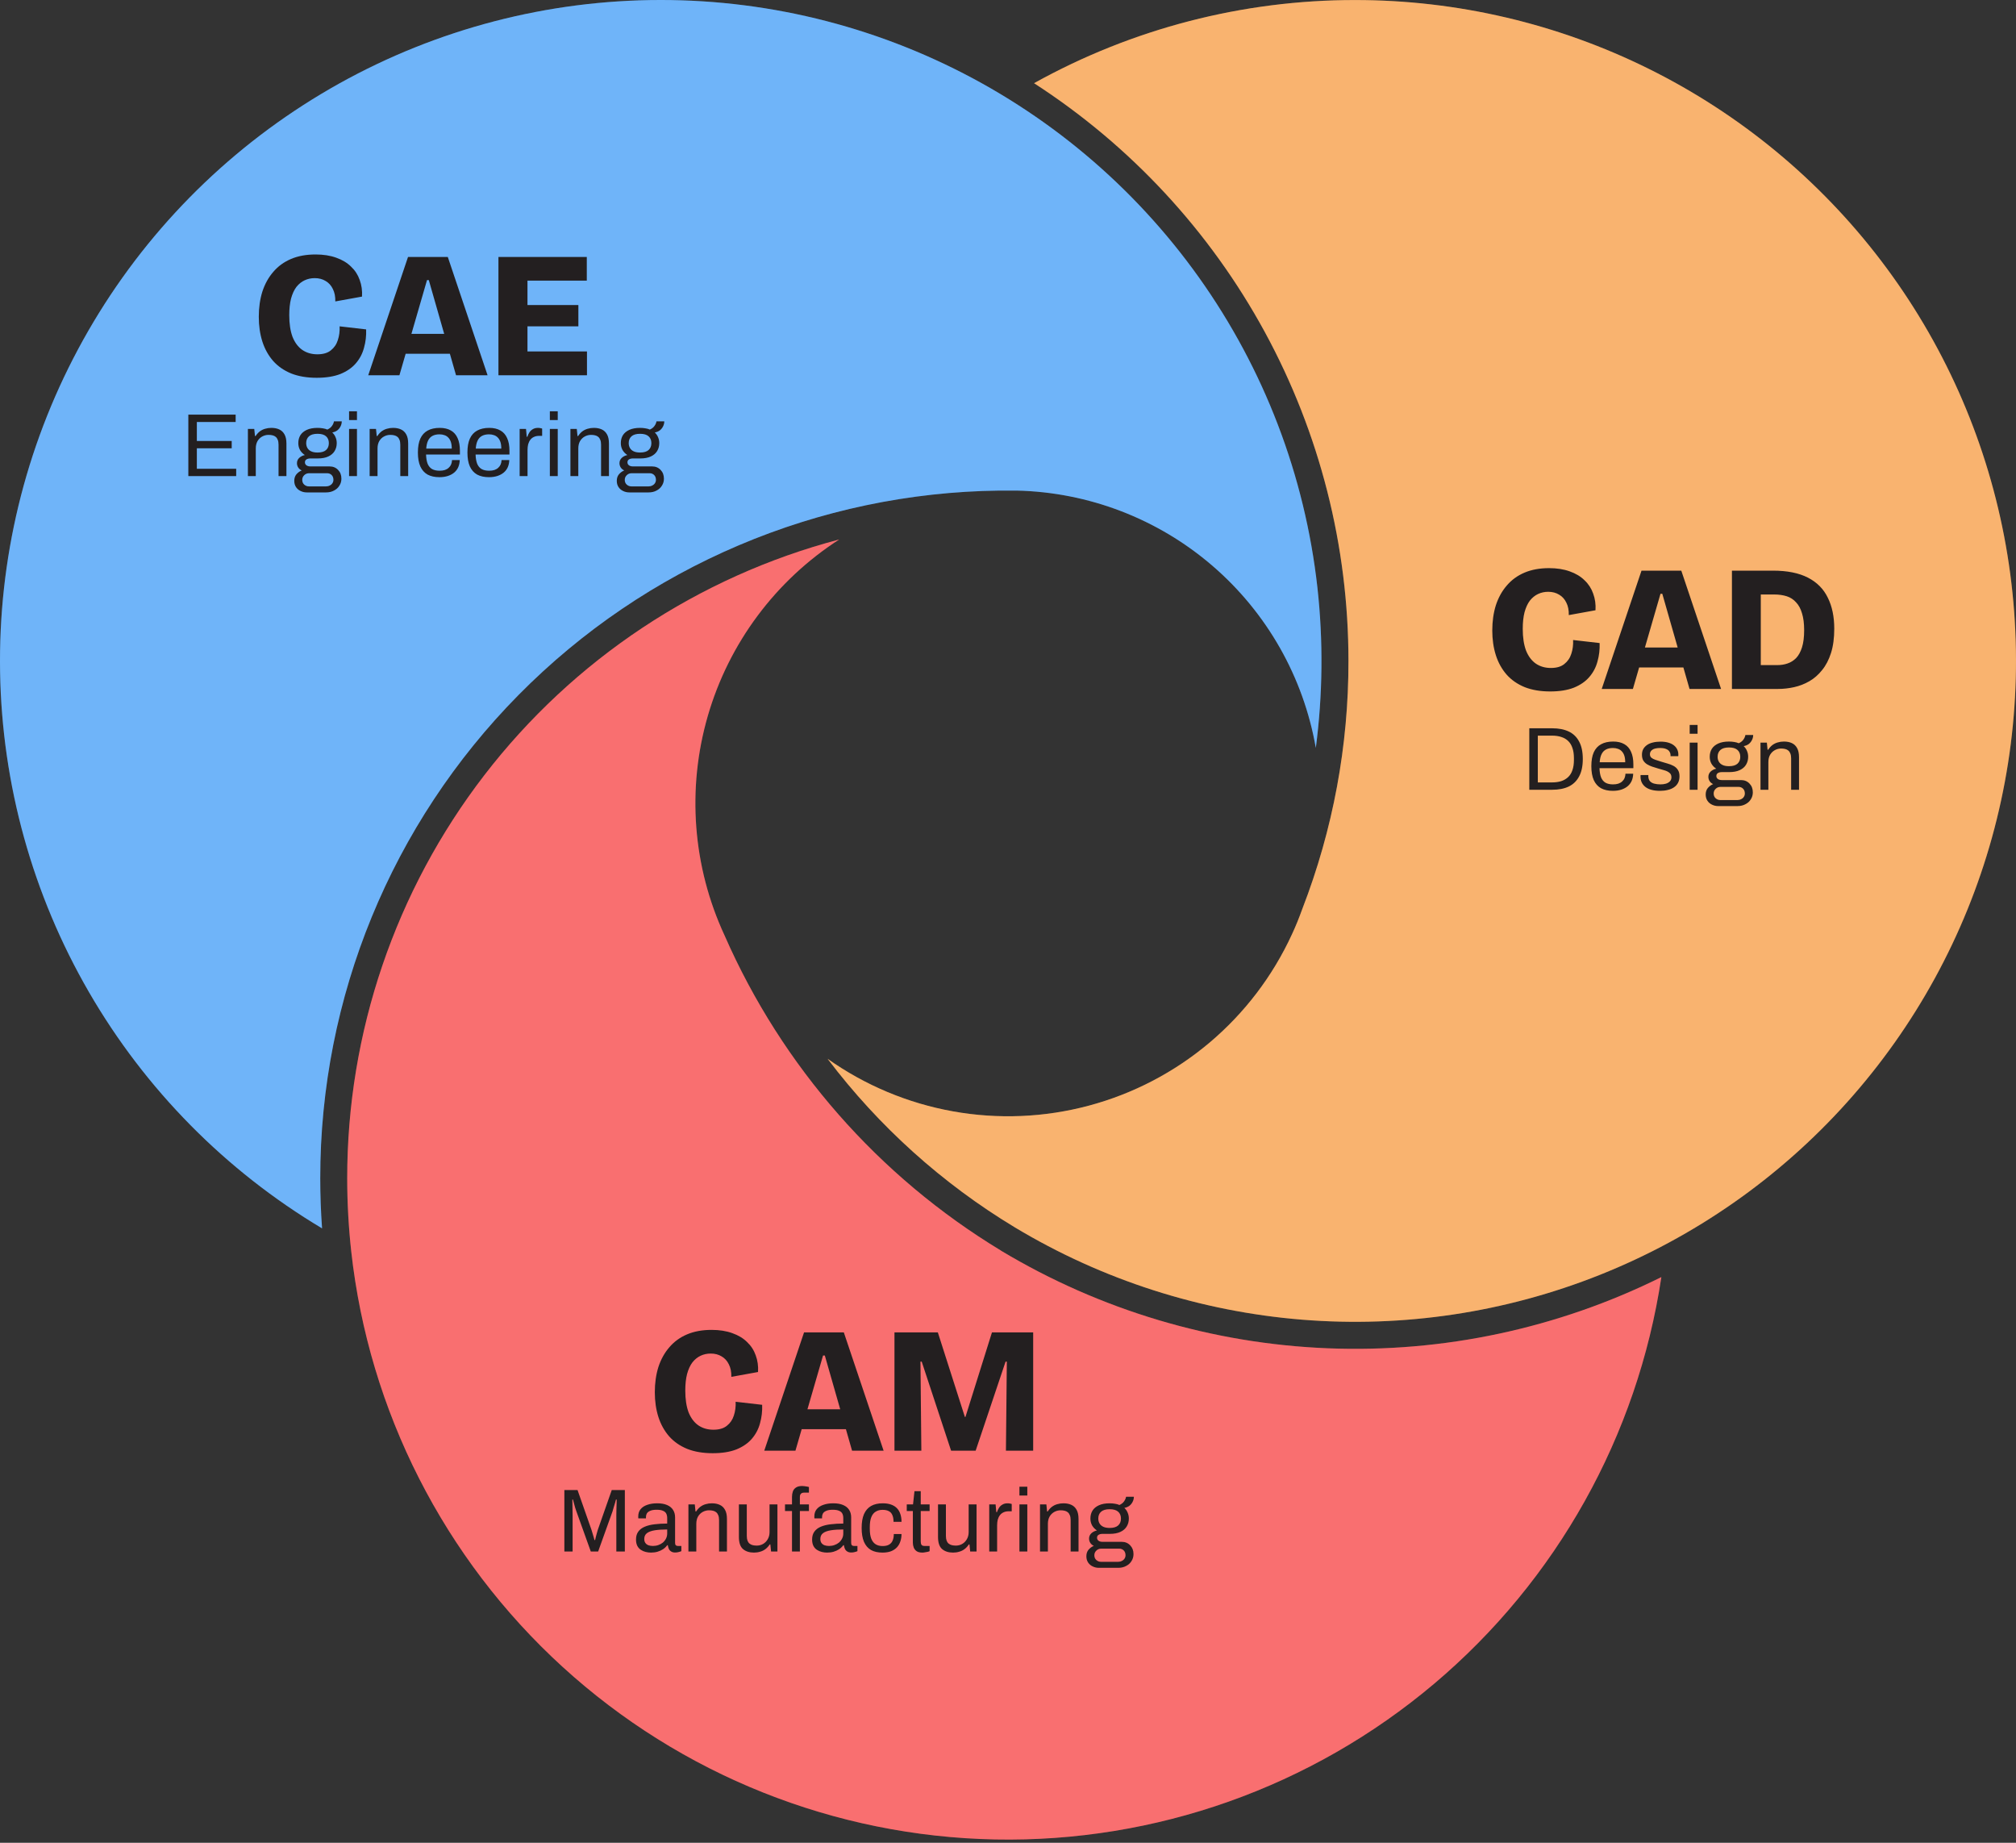 <svg width="360" height="329" viewBox="0 0 360 329" fill="none" xmlns="http://www.w3.org/2000/svg">
<rect x="0" y="0" width="360" height="329" fill="#333333" stroke="none"/>
<path d="M178.752 223.277C156.895 210.054 139.655 190.405 129.388 167.014C123.691 154.744 122.625 140.828 126.387 127.833C130.149 114.839 138.485 103.644 149.856 96.316C124.669 102.957 102.389 117.751 86.495 138.389C70.602 159.026 61.989 184.346 62.001 210.394C62.004 214.754 62.245 219.111 62.723 223.445C65.881 251.915 79.288 278.264 100.443 297.577C121.597 316.89 149.055 327.848 177.694 328.407C206.333 328.965 234.198 319.086 256.089 300.613C277.981 282.14 292.405 256.334 296.671 228.008C278.196 237.171 257.714 241.541 237.108 240.716C216.503 239.891 196.435 233.899 178.752 223.289V223.277Z" fill="#F73F40"/>
<path d="M178.752 223.277C156.895 210.054 139.655 190.405 129.388 167.014C123.691 154.744 122.625 140.828 126.387 127.833C130.149 114.839 138.485 103.644 149.856 96.316C124.669 102.957 102.389 117.751 86.495 138.389C70.602 159.026 61.989 184.346 62.001 210.394C62.004 214.754 62.245 219.111 62.723 223.445C65.881 251.915 79.288 278.264 100.443 297.577C121.597 316.89 149.055 327.848 177.694 328.407C206.333 328.965 234.198 319.086 256.089 300.613C277.981 282.14 292.405 256.334 296.671 228.008C278.196 237.171 257.714 241.541 237.108 240.716C216.503 239.891 196.435 233.899 178.752 223.289V223.277Z" fill="white" fill-opacity="0.25"/>
<path d="M241.999 0.008C221.932 -0.007 202.193 5.103 184.653 14.853C201.885 25.985 216.052 41.258 225.86 59.277C235.667 77.295 240.802 97.484 240.795 117.999C240.819 133.126 238.03 148.126 232.572 162.234C231.994 163.835 231.368 165.4 230.682 166.857C227.253 174.296 222.229 180.889 215.965 186.168C209.701 191.446 202.351 195.279 194.438 197.396C186.525 199.513 178.243 199.862 170.18 198.417C162.118 196.971 154.472 193.768 147.787 189.035C156.922 201.103 168.273 211.318 181.234 219.134C196.822 228.502 214.364 234.139 232.491 235.606C250.618 237.073 268.838 234.33 285.729 227.591C302.621 220.853 317.726 210.301 329.865 196.759C342.004 183.218 350.849 167.054 355.709 149.529C360.569 132.005 361.312 113.594 357.88 95.735C354.448 77.875 346.935 61.051 335.926 46.575C324.918 32.1 310.712 20.365 294.419 12.287C278.125 4.209 260.185 0.007 241.999 0.008Z" fill="#F79A3F"/>
<path d="M241.999 0.008C221.932 -0.007 202.193 5.103 184.653 14.853C201.885 25.985 216.052 41.258 225.86 59.277C235.667 77.295 240.802 97.484 240.795 117.999C240.819 133.126 238.03 148.126 232.572 162.234C231.994 163.835 231.368 165.4 230.682 166.857C227.253 174.296 222.229 180.889 215.965 186.168C209.701 191.446 202.351 195.279 194.438 197.396C186.525 199.513 178.243 199.862 170.18 198.417C162.118 196.971 154.472 193.768 147.787 189.035C156.922 201.103 168.273 211.318 181.234 219.134C196.822 228.502 214.364 234.139 232.491 235.606C250.618 237.073 268.838 234.33 285.729 227.591C302.621 220.853 317.726 210.301 329.865 196.759C342.004 183.218 350.849 167.054 355.709 149.529C360.569 132.005 361.312 113.594 357.88 95.735C354.448 77.875 346.935 61.051 335.926 46.575C324.918 32.1 310.712 20.365 294.419 12.287C278.125 4.209 260.185 0.007 241.999 0.008Z" fill="white" fill-opacity="0.25"/>
<path d="M57.186 210.393C57.168 178.079 69.893 147.062 92.6 124.071C115.307 101.079 146.164 87.97 178.476 87.586H181.57C194.411 87.88 206.753 92.619 216.49 100.995C226.228 109.371 232.758 120.866 234.967 133.519C236.209 124.033 236.306 114.433 235.256 104.924C233.032 84.963 225.749 65.901 214.098 49.542C202.447 33.183 186.813 20.069 168.676 11.441C150.54 2.814 130.501 -1.042 110.458 0.241C90.415 1.523 71.031 7.9 54.141 18.769C37.252 29.637 23.416 44.636 13.945 62.347C4.473 80.057 -0.321 99.892 0.017 119.974C0.354 140.055 5.812 159.718 15.873 177.1C25.934 194.482 40.266 209.008 57.511 219.303C57.294 216.341 57.186 213.355 57.186 210.393Z" fill="#3F9BF7"/>
<path d="M57.186 210.393C57.168 178.079 69.893 147.062 92.6 124.071C115.307 101.079 146.164 87.97 178.476 87.586H181.57C194.411 87.88 206.753 92.619 216.49 100.995C226.228 109.371 232.758 120.866 234.967 133.519C236.209 124.033 236.306 114.433 235.256 104.924C233.032 84.963 225.749 65.901 214.098 49.542C202.447 33.183 186.813 20.069 168.676 11.441C150.54 2.814 130.501 -1.042 110.458 0.241C90.415 1.523 71.031 7.9 54.141 18.769C37.252 29.637 23.416 44.636 13.945 62.347C4.473 80.057 -0.321 99.892 0.017 119.974C0.354 140.055 5.812 159.718 15.873 177.1C25.934 194.482 40.266 209.008 57.511 219.303C57.294 216.341 57.186 213.355 57.186 210.393Z" fill="white" fill-opacity="0.25"/>
<path d="M56.549 67.448C54.821 67.448 53.306 67.192 52.005 66.68C50.704 66.147 49.626 65.4 48.773 64.44C47.92 63.459 47.28 62.307 46.853 60.984C46.426 59.64 46.213 58.168 46.213 56.568C46.213 54.925 46.426 53.421 46.853 52.056C47.301 50.691 47.952 49.517 48.805 48.536C49.658 47.533 50.714 46.765 51.973 46.232C53.232 45.699 54.693 45.432 56.357 45.432C57.744 45.432 58.97 45.624 60.037 46.008C61.125 46.392 62.01 46.925 62.693 47.608C63.397 48.269 63.909 49.059 64.229 49.976C64.57 50.893 64.709 51.885 64.645 52.952L59.877 53.816C59.898 52.941 59.749 52.195 59.429 51.576C59.13 50.957 58.704 50.488 58.149 50.168C57.594 49.827 56.944 49.656 56.197 49.656C55.557 49.656 54.96 49.784 54.405 50.04C53.85 50.296 53.36 50.691 52.933 51.224C52.528 51.757 52.208 52.451 51.973 53.304C51.76 54.136 51.653 55.128 51.653 56.28C51.653 57.795 51.845 59.075 52.229 60.12C52.634 61.144 53.21 61.923 53.957 62.456C54.725 62.989 55.632 63.256 56.677 63.256C57.701 63.256 58.501 63.021 59.077 62.552C59.674 62.083 60.09 61.475 60.325 60.728C60.581 59.96 60.688 59.139 60.645 58.264L65.381 58.808C65.424 59.96 65.296 61.059 64.997 62.104C64.72 63.149 64.229 64.077 63.525 64.888C62.842 65.677 61.925 66.307 60.773 66.776C59.621 67.224 58.213 67.448 56.549 67.448ZM65.756 67L72.86 45.88H79.964L87.068 67H81.436L76.572 50.008H76.252L71.324 67H65.756ZM69.884 63.16V59.608H83.644V63.16H69.884ZM89.008 67V45.88H94.192V67H89.008ZM92.817 67V62.744H104.817V67H92.817ZM92.817 58.264V54.456H103.281V58.264H92.817ZM92.817 50.104V45.88H104.785V50.104H92.817Z" fill="#231F20"/>
<path d="M33.632 85V74.024H42.08V75.336H35.152V78.728H41.376V80.04H35.152V83.688H42.176V85H33.632ZM44.268 85V76.584H45.404L45.532 77.848H45.644C45.868 77.507 46.119 77.229 46.396 77.016C46.684 76.803 46.999 76.648 47.34 76.552C47.692 76.445 48.066 76.392 48.46 76.392C48.994 76.392 49.458 76.483 49.852 76.664C50.258 76.845 50.572 77.139 50.796 77.544C51.031 77.949 51.148 78.499 51.148 79.192V85H49.74V79.384C49.74 79.032 49.692 78.744 49.596 78.52C49.511 78.296 49.388 78.12 49.228 77.992C49.079 77.864 48.892 77.773 48.668 77.72C48.455 77.667 48.215 77.64 47.948 77.64C47.554 77.64 47.18 77.736 46.828 77.928C46.476 78.12 46.194 78.397 45.98 78.76C45.778 79.123 45.676 79.555 45.676 80.056V85H44.268ZM54.788 87.912C54.383 87.912 54.009 87.827 53.668 87.656C53.327 87.496 53.055 87.261 52.852 86.952C52.649 86.643 52.548 86.275 52.548 85.848C52.548 85.379 52.676 84.989 52.932 84.68C53.199 84.371 53.513 84.141 53.876 83.992C53.609 83.864 53.401 83.688 53.252 83.464C53.103 83.229 53.028 82.973 53.028 82.696C53.028 82.323 53.161 82.008 53.428 81.752C53.705 81.496 54.041 81.325 54.436 81.24C54.073 81.005 53.785 80.707 53.572 80.344C53.369 79.971 53.268 79.56 53.268 79.112C53.268 78.579 53.391 78.109 53.636 77.704C53.892 77.299 54.276 76.979 54.788 76.744C55.311 76.509 55.945 76.392 56.692 76.392C57.033 76.392 57.353 76.419 57.652 76.472C57.951 76.515 58.217 76.589 58.452 76.696C58.825 76.525 59.103 76.307 59.284 76.04C59.476 75.773 59.593 75.501 59.636 75.224H61.028C61.028 75.544 60.953 75.848 60.804 76.136C60.665 76.413 60.473 76.648 60.228 76.84C59.983 77.021 59.684 77.144 59.332 77.208C59.599 77.464 59.796 77.752 59.924 78.072C60.063 78.392 60.132 78.739 60.132 79.112C60.132 79.645 60.004 80.12 59.748 80.536C59.503 80.941 59.129 81.261 58.628 81.496C58.127 81.731 57.497 81.848 56.74 81.848H55.428C55.14 81.848 54.905 81.907 54.724 82.024C54.543 82.131 54.452 82.307 54.452 82.552C54.452 82.765 54.543 82.941 54.724 83.08C54.905 83.208 55.14 83.272 55.428 83.272H58.852C59.471 83.272 59.977 83.48 60.372 83.896C60.767 84.301 60.964 84.824 60.964 85.464C60.964 85.923 60.847 86.333 60.612 86.696C60.388 87.069 60.068 87.363 59.652 87.576C59.247 87.8 58.772 87.912 58.228 87.912H54.788ZM55.188 86.84H58.212C58.457 86.84 58.681 86.787 58.884 86.68C59.087 86.584 59.247 86.445 59.364 86.264C59.481 86.083 59.54 85.885 59.54 85.672C59.54 85.309 59.433 85.021 59.22 84.808C59.007 84.595 58.74 84.488 58.42 84.488H55.188C54.847 84.488 54.559 84.605 54.324 84.84C54.089 85.064 53.972 85.341 53.972 85.672C53.972 86.024 54.089 86.307 54.324 86.52C54.559 86.733 54.847 86.84 55.188 86.84ZM56.708 80.792C57.391 80.792 57.897 80.643 58.228 80.344C58.559 80.045 58.724 79.635 58.724 79.112C58.724 78.6 58.559 78.195 58.228 77.896C57.897 77.597 57.391 77.448 56.708 77.448C56.025 77.448 55.513 77.597 55.172 77.896C54.841 78.195 54.676 78.6 54.676 79.112C54.676 79.443 54.751 79.736 54.9 79.992C55.049 80.248 55.273 80.445 55.572 80.584C55.871 80.723 56.249 80.792 56.708 80.792ZM62.335 75V73.432H63.743V75H62.335ZM62.335 85V76.584H63.743V85H62.335ZM66.008 85V76.584H67.144L67.272 77.848H67.384C67.608 77.507 67.859 77.229 68.136 77.016C68.424 76.803 68.739 76.648 69.08 76.552C69.432 76.445 69.806 76.392 70.2 76.392C70.734 76.392 71.198 76.483 71.592 76.664C71.998 76.845 72.312 77.139 72.536 77.544C72.771 77.949 72.888 78.499 72.888 79.192V85H71.48V79.384C71.48 79.032 71.432 78.744 71.336 78.52C71.251 78.296 71.128 78.12 70.968 77.992C70.819 77.864 70.632 77.773 70.408 77.72C70.195 77.667 69.955 77.64 69.688 77.64C69.294 77.64 68.92 77.736 68.568 77.928C68.216 78.12 67.934 78.397 67.72 78.76C67.518 79.123 67.416 79.555 67.416 80.056V85H66.008ZM78.464 85.192C77.632 85.192 76.928 85.037 76.352 84.728C75.787 84.408 75.355 83.923 75.056 83.272C74.768 82.621 74.624 81.795 74.624 80.792C74.624 79.779 74.768 78.952 75.056 78.312C75.355 77.661 75.792 77.181 76.368 76.872C76.944 76.552 77.664 76.392 78.528 76.392C79.317 76.392 79.979 76.547 80.512 76.856C81.045 77.155 81.445 77.608 81.712 78.216C81.989 78.813 82.128 79.565 82.128 80.472V81.144H76.08C76.101 81.816 76.197 82.371 76.368 82.808C76.549 83.235 76.816 83.549 77.168 83.752C77.52 83.944 77.963 84.04 78.496 84.04C78.859 84.04 79.173 83.997 79.44 83.912C79.717 83.816 79.947 83.683 80.128 83.512C80.32 83.341 80.464 83.139 80.56 82.904C80.656 82.669 80.709 82.413 80.72 82.136H82.096C82.085 82.584 82 83 81.84 83.384C81.68 83.757 81.445 84.077 81.136 84.344C80.827 84.611 80.448 84.819 80 84.968C79.552 85.117 79.04 85.192 78.464 85.192ZM76.112 80.088H80.672C80.672 79.619 80.619 79.224 80.512 78.904C80.405 78.584 80.251 78.323 80.048 78.12C79.856 77.917 79.627 77.773 79.36 77.688C79.104 77.592 78.811 77.544 78.48 77.544C77.989 77.544 77.573 77.635 77.232 77.816C76.891 77.997 76.629 78.275 76.448 78.648C76.267 79.021 76.155 79.501 76.112 80.088ZM87.31 85.192C86.478 85.192 85.774 85.037 85.198 84.728C84.632 84.408 84.2 83.923 83.902 83.272C83.614 82.621 83.47 81.795 83.47 80.792C83.47 79.779 83.614 78.952 83.902 78.312C84.2 77.661 84.638 77.181 85.214 76.872C85.79 76.552 86.51 76.392 87.374 76.392C88.163 76.392 88.824 76.547 89.358 76.856C89.891 77.155 90.291 77.608 90.558 78.216C90.835 78.813 90.974 79.565 90.974 80.472V81.144H84.926C84.947 81.816 85.043 82.371 85.214 82.808C85.395 83.235 85.662 83.549 86.014 83.752C86.366 83.944 86.808 84.04 87.342 84.04C87.704 84.04 88.019 83.997 88.286 83.912C88.563 83.816 88.792 83.683 88.974 83.512C89.166 83.341 89.31 83.139 89.406 82.904C89.502 82.669 89.555 82.413 89.566 82.136H90.942C90.931 82.584 90.846 83 90.686 83.384C90.526 83.757 90.291 84.077 89.982 84.344C89.672 84.611 89.294 84.819 88.846 84.968C88.398 85.117 87.886 85.192 87.31 85.192ZM84.958 80.088H89.518C89.518 79.619 89.464 79.224 89.358 78.904C89.251 78.584 89.096 78.323 88.894 78.12C88.702 77.917 88.472 77.773 88.206 77.688C87.95 77.592 87.656 77.544 87.326 77.544C86.835 77.544 86.419 77.635 86.078 77.816C85.736 77.997 85.475 78.275 85.294 78.648C85.112 79.021 85 79.501 84.958 80.088ZM92.795 85V76.584H93.931L94.059 77.976H94.171C94.257 77.709 94.374 77.459 94.523 77.224C94.673 76.979 94.875 76.781 95.131 76.632C95.387 76.472 95.702 76.392 96.075 76.392C96.235 76.392 96.379 76.408 96.507 76.44C96.646 76.461 96.747 76.488 96.811 76.52V77.816H96.283C95.921 77.816 95.606 77.88 95.339 78.008C95.083 78.125 94.87 78.296 94.699 78.52C94.529 78.744 94.401 79.011 94.315 79.32C94.241 79.629 94.203 79.96 94.203 80.312V85H92.795ZM98.188 75V73.432H99.596V75H98.188ZM98.188 85V76.584H99.596V85H98.188ZM101.861 85V76.584H102.997L103.125 77.848H103.237C103.461 77.507 103.712 77.229 103.989 77.016C104.277 76.803 104.592 76.648 104.933 76.552C105.285 76.445 105.659 76.392 106.054 76.392C106.587 76.392 107.051 76.483 107.445 76.664C107.851 76.845 108.166 77.139 108.39 77.544C108.624 77.949 108.741 78.499 108.741 79.192V85H107.333V79.384C107.333 79.032 107.285 78.744 107.189 78.52C107.104 78.296 106.981 78.12 106.821 77.992C106.672 77.864 106.485 77.773 106.261 77.72C106.048 77.667 105.808 77.64 105.542 77.64C105.147 77.64 104.774 77.736 104.421 77.928C104.069 78.12 103.787 78.397 103.573 78.76C103.371 79.123 103.269 79.555 103.269 80.056V85H101.861ZM112.381 87.912C111.976 87.912 111.602 87.827 111.261 87.656C110.92 87.496 110.648 87.261 110.445 86.952C110.242 86.643 110.141 86.275 110.141 85.848C110.141 85.379 110.269 84.989 110.525 84.68C110.792 84.371 111.106 84.141 111.469 83.992C111.202 83.864 110.994 83.688 110.845 83.464C110.696 83.229 110.621 82.973 110.621 82.696C110.621 82.323 110.754 82.008 111.021 81.752C111.298 81.496 111.634 81.325 112.029 81.24C111.666 81.005 111.378 80.707 111.165 80.344C110.962 79.971 110.861 79.56 110.861 79.112C110.861 78.579 110.984 78.109 111.229 77.704C111.485 77.299 111.869 76.979 112.381 76.744C112.904 76.509 113.538 76.392 114.285 76.392C114.626 76.392 114.946 76.419 115.245 76.472C115.544 76.515 115.81 76.589 116.045 76.696C116.418 76.525 116.696 76.307 116.877 76.04C117.069 75.773 117.186 75.501 117.229 75.224H118.621C118.621 75.544 118.546 75.848 118.397 76.136C118.258 76.413 118.066 76.648 117.821 76.84C117.576 77.021 117.277 77.144 116.925 77.208C117.192 77.464 117.389 77.752 117.517 78.072C117.656 78.392 117.725 78.739 117.725 79.112C117.725 79.645 117.597 80.12 117.341 80.536C117.096 80.941 116.722 81.261 116.221 81.496C115.72 81.731 115.09 81.848 114.333 81.848H113.021C112.733 81.848 112.498 81.907 112.317 82.024C112.136 82.131 112.045 82.307 112.045 82.552C112.045 82.765 112.136 82.941 112.317 83.08C112.498 83.208 112.733 83.272 113.021 83.272H116.445C117.064 83.272 117.57 83.48 117.965 83.896C118.36 84.301 118.557 84.824 118.557 85.464C118.557 85.923 118.44 86.333 118.205 86.696C117.981 87.069 117.661 87.363 117.245 87.576C116.84 87.8 116.365 87.912 115.821 87.912H112.381ZM112.781 86.84H115.805C116.05 86.84 116.274 86.787 116.477 86.68C116.68 86.584 116.84 86.445 116.957 86.264C117.074 86.083 117.133 85.885 117.133 85.672C117.133 85.309 117.026 85.021 116.813 84.808C116.6 84.595 116.333 84.488 116.013 84.488H112.781C112.44 84.488 112.152 84.605 111.917 84.84C111.682 85.064 111.565 85.341 111.565 85.672C111.565 86.024 111.682 86.307 111.917 86.52C112.152 86.733 112.44 86.84 112.781 86.84ZM114.301 80.792C114.984 80.792 115.49 80.643 115.821 80.344C116.152 80.045 116.317 79.635 116.317 79.112C116.317 78.6 116.152 78.195 115.821 77.896C115.49 77.597 114.984 77.448 114.301 77.448C113.618 77.448 113.106 77.597 112.765 77.896C112.434 78.195 112.269 78.6 112.269 79.112C112.269 79.443 112.344 79.736 112.493 79.992C112.642 80.248 112.866 80.445 113.165 80.584C113.464 80.723 113.842 80.792 114.301 80.792Z" fill="#231F20"/>
<path d="M276.815 123.448C275.087 123.448 273.572 123.192 272.271 122.68C270.969 122.147 269.892 121.4 269.039 120.44C268.185 119.459 267.545 118.307 267.119 116.984C266.692 115.64 266.479 114.168 266.479 112.568C266.479 110.925 266.692 109.421 267.119 108.056C267.567 106.691 268.217 105.517 269.071 104.536C269.924 103.533 270.98 102.765 272.239 102.232C273.497 101.699 274.959 101.432 276.623 101.432C278.009 101.432 279.236 101.624 280.303 102.008C281.391 102.392 282.276 102.925 282.959 103.608C283.663 104.269 284.175 105.059 284.495 105.976C284.836 106.893 284.975 107.885 284.911 108.952L280.143 109.816C280.164 108.941 280.015 108.195 279.695 107.576C279.396 106.957 278.969 106.488 278.415 106.168C277.86 105.827 277.209 105.656 276.463 105.656C275.823 105.656 275.225 105.784 274.671 106.04C274.116 106.296 273.625 106.691 273.199 107.224C272.793 107.757 272.473 108.451 272.239 109.304C272.025 110.136 271.919 111.128 271.919 112.28C271.919 113.795 272.111 115.075 272.495 116.12C272.9 117.144 273.476 117.923 274.223 118.456C274.991 118.989 275.897 119.256 276.943 119.256C277.967 119.256 278.767 119.021 279.343 118.552C279.94 118.083 280.356 117.475 280.591 116.728C280.847 115.96 280.953 115.139 280.911 114.264L285.647 114.808C285.689 115.96 285.561 117.059 285.263 118.104C284.985 119.149 284.495 120.077 283.791 120.888C283.108 121.677 282.191 122.307 281.039 122.776C279.887 123.224 278.479 123.448 276.815 123.448ZM286.022 123L293.126 101.88H300.23L307.334 123H301.702L296.838 106.008H296.518L291.59 123H286.022ZM290.15 119.16V115.608H303.91V119.16H290.15ZM311.642 123V118.744H317.37C318.031 118.744 318.639 118.648 319.194 118.456C319.77 118.264 320.282 117.944 320.73 117.496C321.178 117.027 321.53 116.387 321.786 115.576C322.042 114.765 322.17 113.741 322.17 112.504C322.17 111.309 322.042 110.307 321.786 109.496C321.551 108.685 321.199 108.035 320.73 107.544C320.282 107.032 319.727 106.669 319.066 106.456C318.405 106.243 317.647 106.136 316.794 106.136H311.642V101.88H316.602C319.141 101.88 321.221 102.296 322.842 103.128C324.463 103.96 325.647 105.155 326.394 106.712C327.162 108.248 327.546 110.093 327.546 112.248C327.546 113.912 327.354 115.352 326.97 116.568C326.586 117.784 326.053 118.808 325.37 119.64C324.709 120.472 323.951 121.133 323.098 121.624C322.245 122.115 321.338 122.467 320.378 122.68C319.418 122.893 318.469 123 317.53 123H311.642ZM309.274 123V101.88H314.426V123H309.274Z" fill="#231F20"/>
<path d="M273.09 141V130.024H277.186C278.338 130.024 279.319 130.216 280.13 130.6C280.941 130.984 281.559 131.581 281.986 132.392C282.423 133.192 282.642 134.232 282.642 135.512C282.642 136.771 282.423 137.805 281.986 138.616C281.559 139.427 280.941 140.029 280.13 140.424C279.319 140.808 278.338 141 277.186 141H273.09ZM274.61 139.688H277.154C277.762 139.688 278.306 139.613 278.786 139.464C279.266 139.304 279.677 139.064 280.018 138.744C280.359 138.424 280.615 138.013 280.786 137.512C280.967 137 281.058 136.392 281.058 135.688V135.368C281.058 134.643 280.967 134.029 280.786 133.528C280.615 133.016 280.359 132.6 280.018 132.28C279.687 131.96 279.282 131.725 278.802 131.576C278.322 131.416 277.773 131.336 277.154 131.336H274.61V139.688ZM288.008 141.192C287.176 141.192 286.472 141.037 285.896 140.728C285.331 140.408 284.899 139.923 284.6 139.272C284.312 138.621 284.168 137.795 284.168 136.792C284.168 135.779 284.312 134.952 284.6 134.312C284.899 133.661 285.336 133.181 285.912 132.872C286.488 132.552 287.208 132.392 288.072 132.392C288.861 132.392 289.523 132.547 290.056 132.856C290.589 133.155 290.989 133.608 291.256 134.216C291.533 134.813 291.672 135.565 291.672 136.472V137.144H285.624C285.645 137.816 285.741 138.371 285.912 138.808C286.093 139.235 286.36 139.549 286.712 139.752C287.064 139.944 287.507 140.04 288.04 140.04C288.403 140.04 288.717 139.997 288.984 139.912C289.261 139.816 289.491 139.683 289.672 139.512C289.864 139.341 290.008 139.139 290.104 138.904C290.2 138.669 290.253 138.413 290.264 138.136H291.64C291.629 138.584 291.544 139 291.384 139.384C291.224 139.757 290.989 140.077 290.68 140.344C290.371 140.611 289.992 140.819 289.544 140.968C289.096 141.117 288.584 141.192 288.008 141.192ZM285.656 136.088H290.216C290.216 135.619 290.163 135.224 290.056 134.904C289.949 134.584 289.795 134.323 289.592 134.12C289.4 133.917 289.171 133.773 288.904 133.688C288.648 133.592 288.355 133.544 288.024 133.544C287.533 133.544 287.117 133.635 286.776 133.816C286.435 133.997 286.173 134.275 285.992 134.648C285.811 135.021 285.699 135.501 285.656 136.088ZM296.438 141.192C295.862 141.192 295.355 141.133 294.918 141.016C294.48 140.899 294.118 140.728 293.83 140.504C293.542 140.28 293.323 140.013 293.174 139.704C293.024 139.395 292.95 139.043 292.95 138.648C292.95 138.595 292.95 138.547 292.95 138.504C292.95 138.451 292.955 138.408 292.966 138.376H294.358C294.347 138.419 294.342 138.456 294.342 138.488C294.342 138.52 294.342 138.552 294.342 138.584C294.352 138.957 294.448 139.251 294.63 139.464C294.822 139.677 295.083 139.827 295.414 139.912C295.744 139.997 296.112 140.04 296.518 140.04C296.87 140.04 297.195 139.997 297.494 139.912C297.792 139.816 298.027 139.677 298.198 139.496C298.379 139.304 298.47 139.064 298.47 138.776C298.47 138.424 298.352 138.157 298.118 137.976C297.894 137.784 297.595 137.635 297.222 137.528C296.848 137.421 296.459 137.309 296.054 137.192C295.712 137.096 295.371 136.989 295.03 136.872C294.688 136.755 294.379 136.611 294.102 136.44C293.835 136.269 293.616 136.051 293.446 135.784C293.286 135.507 293.206 135.16 293.206 134.744C293.206 134.371 293.28 134.04 293.43 133.752C293.59 133.464 293.814 133.219 294.102 133.016C294.39 132.813 294.736 132.664 295.142 132.568C295.558 132.461 296.016 132.408 296.518 132.408C297.051 132.408 297.515 132.467 297.91 132.584C298.315 132.701 298.651 132.867 298.918 133.08C299.184 133.293 299.382 133.539 299.51 133.816C299.638 134.083 299.702 134.371 299.702 134.68C299.702 134.744 299.702 134.808 299.702 134.872C299.702 134.925 299.696 134.968 299.686 135H298.31V134.824C298.31 134.611 298.251 134.408 298.134 134.216C298.027 134.013 297.835 133.853 297.558 133.736C297.291 133.608 296.918 133.544 296.438 133.544C296.128 133.544 295.862 133.571 295.638 133.624C295.414 133.667 295.227 133.741 295.078 133.848C294.928 133.944 294.816 134.061 294.742 134.2C294.667 134.328 294.63 134.477 294.63 134.648C294.63 134.925 294.72 135.139 294.902 135.288C295.083 135.437 295.323 135.56 295.622 135.656C295.931 135.752 296.262 135.859 296.614 135.976C296.987 136.083 297.366 136.195 297.75 136.312C298.144 136.419 298.502 136.557 298.822 136.728C299.152 136.899 299.414 137.133 299.606 137.432C299.808 137.72 299.91 138.104 299.91 138.584C299.91 139.032 299.824 139.421 299.654 139.752C299.483 140.083 299.238 140.355 298.918 140.568C298.608 140.781 298.24 140.936 297.814 141.032C297.398 141.139 296.939 141.192 296.438 141.192ZM301.73 131V129.432H303.138V131H301.73ZM301.73 141V132.584H303.138V141H301.73ZM306.828 143.912C306.422 143.912 306.049 143.827 305.708 143.656C305.366 143.496 305.094 143.261 304.892 142.952C304.689 142.643 304.588 142.275 304.588 141.848C304.588 141.379 304.716 140.989 304.972 140.68C305.238 140.371 305.553 140.141 305.916 139.992C305.649 139.864 305.441 139.688 305.292 139.464C305.142 139.229 305.068 138.973 305.068 138.696C305.068 138.323 305.201 138.008 305.468 137.752C305.745 137.496 306.081 137.325 306.476 137.24C306.113 137.005 305.825 136.707 305.612 136.344C305.409 135.971 305.308 135.56 305.308 135.112C305.308 134.579 305.43 134.109 305.676 133.704C305.932 133.299 306.316 132.979 306.828 132.744C307.35 132.509 307.985 132.392 308.732 132.392C309.073 132.392 309.393 132.419 309.692 132.472C309.99 132.515 310.257 132.589 310.492 132.696C310.865 132.525 311.142 132.307 311.324 132.04C311.516 131.773 311.633 131.501 311.676 131.224H313.068C313.068 131.544 312.993 131.848 312.844 132.136C312.705 132.413 312.513 132.648 312.268 132.84C312.022 133.021 311.724 133.144 311.372 133.208C311.638 133.464 311.836 133.752 311.964 134.072C312.102 134.392 312.172 134.739 312.172 135.112C312.172 135.645 312.044 136.12 311.788 136.536C311.542 136.941 311.169 137.261 310.668 137.496C310.166 137.731 309.537 137.848 308.78 137.848H307.468C307.18 137.848 306.945 137.907 306.764 138.024C306.582 138.131 306.492 138.307 306.492 138.552C306.492 138.765 306.582 138.941 306.764 139.08C306.945 139.208 307.18 139.272 307.468 139.272H310.892C311.51 139.272 312.017 139.48 312.412 139.896C312.806 140.301 313.004 140.824 313.004 141.464C313.004 141.923 312.886 142.333 312.652 142.696C312.428 143.069 312.108 143.363 311.692 143.576C311.286 143.8 310.812 143.912 310.268 143.912H306.828ZM307.228 142.84H310.252C310.497 142.84 310.721 142.787 310.924 142.68C311.126 142.584 311.286 142.445 311.404 142.264C311.521 142.083 311.58 141.885 311.58 141.672C311.58 141.309 311.473 141.021 311.26 140.808C311.046 140.595 310.78 140.488 310.46 140.488H307.228C306.886 140.488 306.598 140.605 306.364 140.84C306.129 141.064 306.012 141.341 306.012 141.672C306.012 142.024 306.129 142.307 306.364 142.52C306.598 142.733 306.886 142.84 307.228 142.84ZM308.748 136.792C309.43 136.792 309.937 136.643 310.268 136.344C310.598 136.045 310.764 135.635 310.764 135.112C310.764 134.6 310.598 134.195 310.268 133.896C309.937 133.597 309.43 133.448 308.748 133.448C308.065 133.448 307.553 133.597 307.212 133.896C306.881 134.195 306.716 134.6 306.716 135.112C306.716 135.443 306.79 135.736 306.94 135.992C307.089 136.248 307.313 136.445 307.612 136.584C307.91 136.723 308.289 136.792 308.748 136.792ZM314.374 141V132.584H315.51L315.638 133.848H315.75C315.974 133.507 316.225 133.229 316.502 133.016C316.79 132.803 317.105 132.648 317.446 132.552C317.798 132.445 318.172 132.392 318.566 132.392C319.1 132.392 319.564 132.483 319.958 132.664C320.364 132.845 320.678 133.139 320.902 133.544C321.137 133.949 321.254 134.499 321.254 135.192V141H319.846V135.384C319.846 135.032 319.798 134.744 319.702 134.52C319.617 134.296 319.494 134.12 319.334 133.992C319.185 133.864 318.998 133.773 318.774 133.72C318.561 133.667 318.321 133.64 318.054 133.64C317.66 133.64 317.286 133.736 316.934 133.928C316.582 134.12 316.3 134.397 316.086 134.76C315.884 135.123 315.782 135.555 315.782 136.056V141H314.374Z" fill="#231F20"/>
<path d="M127.268 259.448C125.54 259.448 124.025 259.192 122.724 258.68C121.422 258.147 120.345 257.4 119.492 256.44C118.638 255.459 117.998 254.307 117.572 252.984C117.145 251.64 116.932 250.168 116.932 248.568C116.932 246.925 117.145 245.421 117.572 244.056C118.02 242.691 118.67 241.517 119.524 240.536C120.377 239.533 121.433 238.765 122.692 238.232C123.95 237.699 125.412 237.432 127.076 237.432C128.462 237.432 129.689 237.624 130.756 238.008C131.844 238.392 132.729 238.925 133.412 239.608C134.116 240.269 134.628 241.059 134.948 241.976C135.289 242.893 135.428 243.885 135.364 244.952L130.596 245.816C130.617 244.941 130.468 244.195 130.148 243.576C129.849 242.957 129.422 242.488 128.868 242.168C128.313 241.827 127.662 241.656 126.916 241.656C126.276 241.656 125.678 241.784 125.124 242.04C124.569 242.296 124.078 242.691 123.652 243.224C123.246 243.757 122.926 244.451 122.692 245.304C122.478 246.136 122.372 247.128 122.372 248.28C122.372 249.795 122.564 251.075 122.948 252.12C123.353 253.144 123.929 253.923 124.676 254.456C125.444 254.989 126.35 255.256 127.396 255.256C128.42 255.256 129.22 255.021 129.796 254.552C130.393 254.083 130.809 253.475 131.044 252.728C131.3 251.96 131.406 251.139 131.364 250.264L136.1 250.808C136.142 251.96 136.014 253.059 135.716 254.104C135.438 255.149 134.948 256.077 134.244 256.888C133.561 257.677 132.644 258.307 131.492 258.776C130.34 259.224 128.932 259.448 127.268 259.448ZM136.475 259L143.579 237.88H150.683L157.787 259H152.155L147.291 242.008H146.971L142.043 259H136.475ZM140.603 255.16V251.608H154.363V255.16H140.603ZM159.727 259V237.88H167.471L172.303 252.984H172.399L177.135 237.88H184.495V259H179.631L179.791 243.096H179.567L174.223 259H169.839L164.591 243.096H164.367L164.527 259H159.727Z" fill="#231F20"/>
<path d="M100.779 277V266.024H103.131L105.627 273.144C105.691 273.336 105.755 273.549 105.819 273.784C105.893 274.008 105.957 274.221 106.011 274.424C106.075 274.627 106.123 274.803 106.155 274.952H106.267C106.299 274.792 106.341 274.611 106.395 274.408C106.448 274.195 106.507 273.976 106.571 273.752C106.635 273.528 106.693 273.325 106.747 273.144L109.243 266.024H111.579V277H110.059V270.568C110.059 270.237 110.064 269.88 110.075 269.496C110.085 269.101 110.096 268.744 110.107 268.424C110.117 268.093 110.123 267.859 110.123 267.72H109.995C109.963 267.859 109.909 268.056 109.835 268.312C109.76 268.557 109.68 268.819 109.595 269.096C109.52 269.363 109.451 269.603 109.387 269.816L106.811 277H105.499L102.923 269.816C102.859 269.635 102.789 269.427 102.715 269.192C102.651 268.947 102.581 268.696 102.507 268.44C102.443 268.184 102.379 267.944 102.315 267.72H102.203C102.213 267.955 102.219 268.248 102.219 268.6C102.229 268.941 102.235 269.288 102.235 269.64C102.245 269.981 102.251 270.291 102.251 270.568V277H100.779ZM116.246 277.192C115.936 277.192 115.627 277.155 115.318 277.08C115.008 277.005 114.72 276.883 114.454 276.712C114.187 276.541 113.974 276.307 113.814 276.008C113.654 275.699 113.574 275.315 113.574 274.856C113.574 274.28 113.712 273.805 113.99 273.432C114.267 273.059 114.651 272.771 115.142 272.568C115.643 272.355 116.235 272.211 116.918 272.136C117.6 272.051 118.342 272.008 119.142 272.008V271.048C119.142 270.739 119.088 270.472 118.982 270.248C118.875 270.024 118.683 269.853 118.406 269.736C118.139 269.608 117.755 269.544 117.254 269.544C116.774 269.544 116.39 269.608 116.102 269.736C115.824 269.853 115.627 270.008 115.51 270.2C115.403 270.392 115.35 270.605 115.35 270.84V271.08H113.99C113.979 271.027 113.974 270.973 113.974 270.92C113.974 270.867 113.974 270.803 113.974 270.728C113.974 270.216 114.112 269.789 114.39 269.448C114.678 269.096 115.078 268.835 115.59 268.664C116.102 268.483 116.688 268.392 117.35 268.392C118.054 268.392 118.64 268.493 119.11 268.696C119.59 268.899 119.947 269.187 120.182 269.56C120.427 269.933 120.55 270.381 120.55 270.904V275.464C120.55 275.667 120.598 275.811 120.694 275.896C120.79 275.971 120.907 276.008 121.046 276.008H121.67V276.936C121.52 277 121.355 277.053 121.174 277.096C120.992 277.149 120.784 277.176 120.55 277.176C120.272 277.176 120.043 277.117 119.862 277C119.68 276.893 119.542 276.744 119.446 276.552C119.35 276.349 119.286 276.125 119.254 275.88H119.142C118.95 276.147 118.704 276.381 118.406 276.584C118.118 276.776 117.792 276.925 117.43 277.032C117.067 277.139 116.672 277.192 116.246 277.192ZM116.598 276.008C116.939 276.008 117.259 275.955 117.558 275.848C117.867 275.741 118.139 275.592 118.374 275.4C118.608 275.197 118.795 274.957 118.934 274.68C119.072 274.403 119.142 274.099 119.142 273.768V273.064C118.278 273.064 117.542 273.112 116.934 273.208C116.326 273.304 115.856 273.475 115.526 273.72C115.206 273.965 115.046 274.312 115.046 274.76C115.046 275.048 115.11 275.283 115.238 275.464C115.366 275.645 115.547 275.784 115.782 275.88C116.016 275.965 116.288 276.008 116.598 276.008ZM122.932 277V268.584H124.068L124.196 269.848H124.308C124.532 269.507 124.783 269.229 125.06 269.016C125.348 268.803 125.663 268.648 126.004 268.552C126.356 268.445 126.73 268.392 127.124 268.392C127.658 268.392 128.122 268.483 128.516 268.664C128.922 268.845 129.236 269.139 129.46 269.544C129.695 269.949 129.812 270.499 129.812 271.192V277H128.404V271.384C128.404 271.032 128.356 270.744 128.26 270.52C128.175 270.296 128.052 270.12 127.892 269.992C127.743 269.864 127.556 269.773 127.332 269.72C127.119 269.667 126.879 269.64 126.612 269.64C126.218 269.64 125.844 269.736 125.492 269.928C125.14 270.12 124.858 270.397 124.644 270.76C124.442 271.123 124.34 271.555 124.34 272.056V277H122.932ZM134.636 277.192C133.825 277.192 133.175 276.984 132.684 276.568C132.193 276.152 131.948 275.427 131.948 274.392V268.584H133.356V274.2C133.356 274.552 133.399 274.84 133.484 275.064C133.569 275.288 133.692 275.464 133.852 275.592C134.012 275.72 134.199 275.811 134.412 275.864C134.636 275.917 134.876 275.944 135.132 275.944C135.537 275.944 135.911 275.848 136.252 275.656C136.593 275.464 136.871 275.187 137.084 274.824C137.308 274.451 137.42 274.019 137.42 273.528V268.584H138.828V277H137.692L137.564 275.736H137.452C137.228 276.077 136.972 276.355 136.684 276.568C136.407 276.781 136.092 276.936 135.74 277.032C135.399 277.139 135.031 277.192 134.636 277.192ZM141.428 277V269.768H140.18V268.584H141.428V267.24C141.428 266.909 141.476 266.6 141.572 266.312C141.668 266.013 141.85 265.773 142.116 265.592C142.383 265.4 142.756 265.304 143.236 265.304C143.386 265.304 143.53 265.315 143.668 265.336C143.818 265.347 143.956 265.368 144.084 265.4C144.223 265.421 144.346 265.448 144.452 265.48V266.488H143.604C143.338 266.488 143.14 266.557 143.012 266.696C142.895 266.824 142.836 267.011 142.836 267.256V268.584H144.452V269.768H142.836V277H141.428ZM147.691 277.192C147.381 277.192 147.072 277.155 146.763 277.08C146.453 277.005 146.165 276.883 145.899 276.712C145.632 276.541 145.419 276.307 145.259 276.008C145.099 275.699 145.019 275.315 145.019 274.856C145.019 274.28 145.157 273.805 145.435 273.432C145.712 273.059 146.096 272.771 146.587 272.568C147.088 272.355 147.68 272.211 148.363 272.136C149.045 272.051 149.787 272.008 150.587 272.008V271.048C150.587 270.739 150.533 270.472 150.427 270.248C150.32 270.024 150.128 269.853 149.851 269.736C149.584 269.608 149.2 269.544 148.699 269.544C148.219 269.544 147.835 269.608 147.547 269.736C147.269 269.853 147.072 270.008 146.955 270.2C146.848 270.392 146.795 270.605 146.795 270.84V271.08H145.435C145.424 271.027 145.419 270.973 145.419 270.92C145.419 270.867 145.419 270.803 145.419 270.728C145.419 270.216 145.557 269.789 145.835 269.448C146.123 269.096 146.523 268.835 147.035 268.664C147.547 268.483 148.133 268.392 148.795 268.392C149.499 268.392 150.085 268.493 150.555 268.696C151.035 268.899 151.392 269.187 151.627 269.56C151.872 269.933 151.995 270.381 151.995 270.904V275.464C151.995 275.667 152.043 275.811 152.139 275.896C152.235 275.971 152.352 276.008 152.491 276.008H153.115V276.936C152.965 277 152.8 277.053 152.619 277.096C152.437 277.149 152.229 277.176 151.995 277.176C151.717 277.176 151.488 277.117 151.307 277C151.125 276.893 150.987 276.744 150.891 276.552C150.795 276.349 150.731 276.125 150.699 275.88H150.587C150.395 276.147 150.149 276.381 149.851 276.584C149.563 276.776 149.237 276.925 148.875 277.032C148.512 277.139 148.117 277.192 147.691 277.192ZM148.043 276.008C148.384 276.008 148.704 275.955 149.003 275.848C149.312 275.741 149.584 275.592 149.819 275.4C150.053 275.197 150.24 274.957 150.379 274.68C150.517 274.403 150.587 274.099 150.587 273.768V273.064C149.723 273.064 148.987 273.112 148.379 273.208C147.771 273.304 147.301 273.475 146.971 273.72C146.651 273.965 146.491 274.312 146.491 274.76C146.491 275.048 146.555 275.283 146.683 275.464C146.811 275.645 146.992 275.784 147.227 275.88C147.461 275.965 147.733 276.008 148.043 276.008ZM157.577 277.192C156.767 277.192 156.084 277.037 155.529 276.728C154.985 276.408 154.569 275.923 154.281 275.272C154.004 274.611 153.865 273.784 153.865 272.792C153.865 271.8 154.004 270.979 154.281 270.328C154.569 269.677 154.991 269.192 155.545 268.872C156.111 268.552 156.804 268.392 157.625 268.392C158.201 268.392 158.697 268.467 159.113 268.616C159.54 268.765 159.892 268.984 160.169 269.272C160.447 269.56 160.649 269.907 160.777 270.312C160.916 270.717 160.985 271.181 160.985 271.704H159.561C159.561 271.213 159.492 270.813 159.353 270.504C159.225 270.184 159.017 269.949 158.729 269.8C158.441 269.64 158.063 269.56 157.593 269.56C157.124 269.56 156.719 269.667 156.377 269.88C156.036 270.083 155.775 270.408 155.593 270.856C155.412 271.304 155.321 271.896 155.321 272.632V272.968C155.321 273.661 155.407 274.237 155.577 274.696C155.759 275.155 156.02 275.491 156.361 275.704C156.703 275.917 157.119 276.024 157.609 276.024C158.089 276.024 158.473 275.939 158.761 275.768C159.06 275.597 159.273 275.352 159.401 275.032C159.54 274.712 159.609 274.328 159.609 273.88H160.985C160.985 274.349 160.916 274.787 160.777 275.192C160.649 275.597 160.447 275.949 160.169 276.248C159.892 276.547 159.54 276.781 159.113 276.952C158.687 277.112 158.175 277.192 157.577 277.192ZM164.722 277.192C164.285 277.192 163.944 277.112 163.698 276.952C163.453 276.781 163.277 276.563 163.17 276.296C163.064 276.019 163.01 275.725 163.01 275.416V269.768H161.922V268.584H163.042L163.298 266.232H164.418V268.584H166.002V269.768H164.418V275.208C164.418 275.475 164.466 275.677 164.562 275.816C164.658 275.944 164.84 276.008 165.106 276.008H166.002V276.936C165.896 276.989 165.768 277.032 165.618 277.064C165.469 277.096 165.314 277.123 165.154 277.144C165.005 277.176 164.861 277.192 164.722 277.192ZM170.192 277.192C169.382 277.192 168.731 276.984 168.24 276.568C167.75 276.152 167.504 275.427 167.504 274.392V268.584H168.912V274.2C168.912 274.552 168.955 274.84 169.04 275.064C169.126 275.288 169.248 275.464 169.408 275.592C169.568 275.72 169.755 275.811 169.968 275.864C170.192 275.917 170.432 275.944 170.688 275.944C171.094 275.944 171.467 275.848 171.808 275.656C172.15 275.464 172.427 275.187 172.64 274.824C172.864 274.451 172.976 274.019 172.976 273.528V268.584H174.384V277H173.248L173.12 275.736H173.008C172.784 276.077 172.528 276.355 172.24 276.568C171.963 276.781 171.648 276.936 171.296 277.032C170.955 277.139 170.587 277.192 170.192 277.192ZM176.649 277V268.584H177.785L177.913 269.976H178.025C178.11 269.709 178.227 269.459 178.377 269.224C178.526 268.979 178.729 268.781 178.985 268.632C179.241 268.472 179.555 268.392 179.929 268.392C180.089 268.392 180.233 268.408 180.361 268.44C180.499 268.461 180.601 268.488 180.665 268.52V269.816H180.137C179.774 269.816 179.459 269.88 179.193 270.008C178.937 270.125 178.723 270.296 178.553 270.52C178.382 270.744 178.254 271.011 178.169 271.32C178.094 271.629 178.057 271.96 178.057 272.312V277H176.649ZM182.041 267V265.432H183.449V267H182.041ZM182.041 277V268.584H183.449V277H182.041ZM185.715 277V268.584H186.851L186.979 269.848H187.091C187.315 269.507 187.566 269.229 187.843 269.016C188.131 268.803 188.446 268.648 188.787 268.552C189.139 268.445 189.512 268.392 189.907 268.392C190.44 268.392 190.904 268.483 191.299 268.664C191.704 268.845 192.019 269.139 192.243 269.544C192.478 269.949 192.595 270.499 192.595 271.192V277H191.187V271.384C191.187 271.032 191.139 270.744 191.043 270.52C190.958 270.296 190.835 270.12 190.675 269.992C190.526 269.864 190.339 269.773 190.115 269.72C189.902 269.667 189.662 269.64 189.395 269.64C189 269.64 188.627 269.736 188.275 269.928C187.923 270.12 187.64 270.397 187.427 270.76C187.224 271.123 187.123 271.555 187.123 272.056V277H185.715ZM196.235 279.912C195.829 279.912 195.456 279.827 195.115 279.656C194.773 279.496 194.501 279.261 194.299 278.952C194.096 278.643 193.995 278.275 193.995 277.848C193.995 277.379 194.123 276.989 194.379 276.68C194.645 276.371 194.96 276.141 195.323 275.992C195.056 275.864 194.848 275.688 194.699 275.464C194.549 275.229 194.475 274.973 194.475 274.696C194.475 274.323 194.608 274.008 194.875 273.752C195.152 273.496 195.488 273.325 195.883 273.24C195.52 273.005 195.232 272.707 195.019 272.344C194.816 271.971 194.715 271.56 194.715 271.112C194.715 270.579 194.837 270.109 195.083 269.704C195.339 269.299 195.723 268.979 196.235 268.744C196.757 268.509 197.392 268.392 198.139 268.392C198.48 268.392 198.8 268.419 199.099 268.472C199.397 268.515 199.664 268.589 199.899 268.696C200.272 268.525 200.549 268.307 200.731 268.04C200.923 267.773 201.04 267.501 201.083 267.224H202.475C202.475 267.544 202.4 267.848 202.251 268.136C202.112 268.413 201.92 268.648 201.675 268.84C201.429 269.021 201.131 269.144 200.779 269.208C201.045 269.464 201.243 269.752 201.371 270.072C201.509 270.392 201.579 270.739 201.579 271.112C201.579 271.645 201.451 272.12 201.195 272.536C200.949 272.941 200.576 273.261 200.075 273.496C199.573 273.731 198.944 273.848 198.187 273.848H196.875C196.587 273.848 196.352 273.907 196.171 274.024C195.989 274.131 195.899 274.307 195.899 274.552C195.899 274.765 195.989 274.941 196.171 275.08C196.352 275.208 196.587 275.272 196.875 275.272H200.299C200.917 275.272 201.424 275.48 201.819 275.896C202.213 276.301 202.411 276.824 202.411 277.464C202.411 277.923 202.293 278.333 202.059 278.696C201.835 279.069 201.515 279.363 201.099 279.576C200.693 279.8 200.219 279.912 199.675 279.912H196.235ZM196.635 278.84H199.659C199.904 278.84 200.128 278.787 200.331 278.68C200.533 278.584 200.693 278.445 200.811 278.264C200.928 278.083 200.987 277.885 200.987 277.672C200.987 277.309 200.88 277.021 200.667 276.808C200.453 276.595 200.187 276.488 199.867 276.488H196.635C196.293 276.488 196.005 276.605 195.771 276.84C195.536 277.064 195.419 277.341 195.419 277.672C195.419 278.024 195.536 278.307 195.771 278.52C196.005 278.733 196.293 278.84 196.635 278.84ZM198.155 272.792C198.837 272.792 199.344 272.643 199.675 272.344C200.005 272.045 200.171 271.635 200.171 271.112C200.171 270.6 200.005 270.195 199.675 269.896C199.344 269.597 198.837 269.448 198.155 269.448C197.472 269.448 196.96 269.597 196.619 269.896C196.288 270.195 196.123 270.6 196.123 271.112C196.123 271.443 196.197 271.736 196.347 271.992C196.496 272.248 196.72 272.445 197.019 272.584C197.317 272.723 197.696 272.792 198.155 272.792Z" fill="#231F20"/>
</svg>
